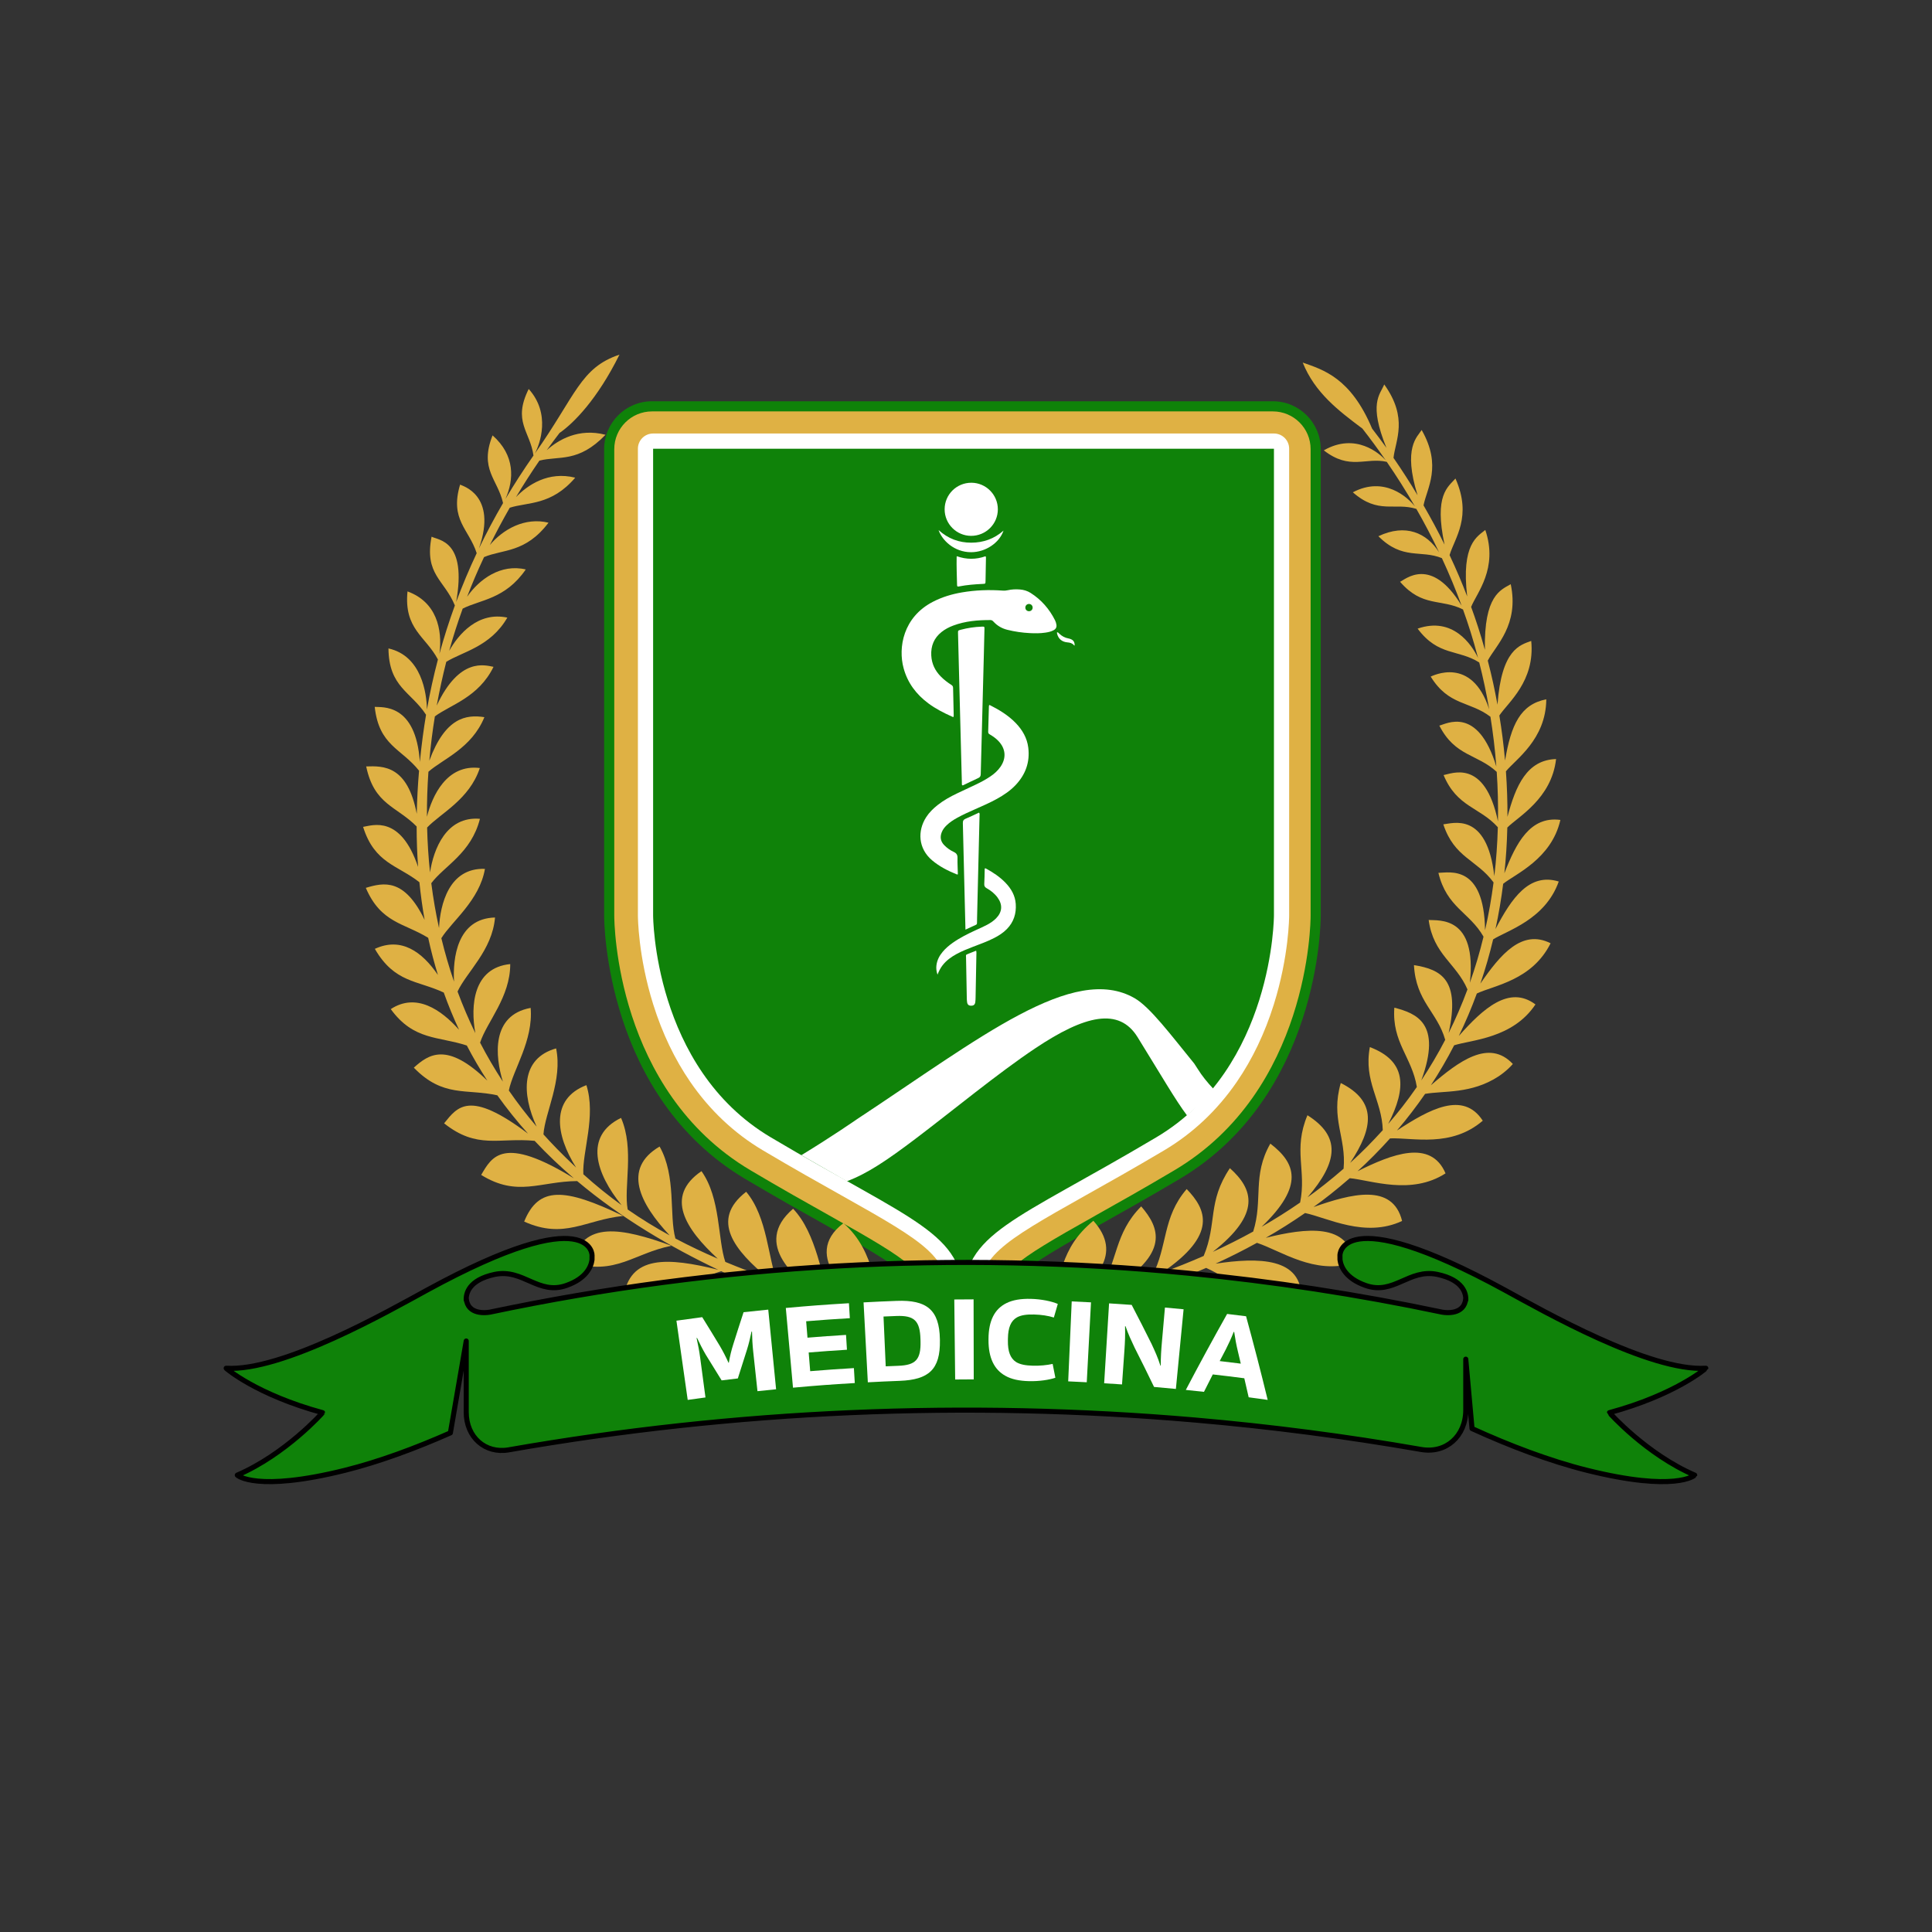 <?xml version="1.0" encoding="UTF-8"?>
<!DOCTYPE svg PUBLIC "-//W3C//DTD SVG 1.1//EN" "http://www.w3.org/Graphics/SVG/1.1/DTD/svg11.dtd">
<!-- Creator: CorelDRAW -->
<svg xmlns="http://www.w3.org/2000/svg" xml:space="preserve" width="381mm" height="381mm" version="1.1" style="shape-rendering:geometricPrecision; text-rendering:geometricPrecision; image-rendering:optimizeQuality; fill-rule:evenodd; clip-rule:evenodd"
viewBox="0 0 38100 38100"
 xmlns:xlink="http://www.w3.org/1999/xlink"
 xmlns:xodm="http://www.corel.com/coreldraw/odm/2003">
 <rect x="0" y="0" width="38100" height="38100" fill="#333333" stroke="none"/>
 <defs>
  <style type="text/css">
   <![CDATA[
    .str1 {stroke:black;stroke-width:100.01;stroke-linecap:round;stroke-linejoin:round;stroke-miterlimit:10}
    .str0 {stroke:#DFB144;stroke-width:1100;stroke-linecap:round;stroke-linejoin:round;stroke-miterlimit:10}
    .fil0 {fill:none}
    .fil4 {fill:none;fill-rule:nonzero}
    .fil2 {fill:#0F8209;fill-rule:nonzero}
    .fil3 {fill:#CC1961;fill-rule:nonzero}
    .fil1 {fill:#DFB144;fill-rule:nonzero}
    .fil5 {fill:white;fill-rule:nonzero}
    .fil6 {fill:white;fill-rule:nonzero}
   ]]>
  </style>
 </defs>
 <g id="Layer_x0020_1">
  <rect class="fil0" width="38100" height="38100"/>
  <path class="fil1" d="M18979.86 26468.19c-465.67,0 -844.52,-378.85 -844.52,-844.52 0,-472.58 -112.99,-603.88 -1828.69,-1566.05 -449.09,-251.85 -958.08,-537.28 -1561.26,-895.42 -2700.54,-1603.41 -2731.62,-4961.89 -2731.62,-5104.09l0 -9200.48c0,-465.67 378.84,-844.52 844.55,-844.52l12243.15 0c465.7,0 844.55,378.85 844.55,844.52l0 9200.48c0,142.2 -31.08,3500.68 -2731.67,5104.09 -601.06,356.91 -1110.15,642.44 -1559.34,894.36 -1717.61,963.26 -1830.6,1094.57 -1830.6,1567.11 0,465.67 -378.89,844.52 -844.55,844.52z"/>
  <path class="fil2" d="M25101.48 7913.11l-12243.19 0c-520.8,0 -944.49,423.72 -944.49,944.53l0 9200.48c0,144.53 31.58,3557.94 2780.53,5190.07 604.87,359.12 1114.1,644.7 1563.4,896.65 1723.15,966.37 1777.61,1073.26 1777.61,1478.81 0,520.81 423.73,944.53 944.53,944.53 520.81,0 944.53,-423.72 944.53,-944.53 0,-405.52 54.47,-512.41 1777.58,-1478.77l2.5 -1.41c449.54,-252.1 959.06,-537.88 1560.94,-895.28 2748.98,-1632.13 2780.59,-5045.54 2780.59,-5190.07l0 -9200.48c0,-520.81 -423.72,-944.53 -944.53,-944.53zm0 199.99c411.2,0 744.54,333.34 744.54,744.54l0 9200.48c0,139.88 -30.51,3443.43 -2682.73,5018.09 -600.85,356.83 -1109.95,642.3 -1559.14,894.22 -1704.09,955.71 -1879.74,1110.19 -1879.74,1653.22 0,411.16 -333.38,744.5 -744.54,744.5 -411.16,0 -744.54,-333.34 -744.54,-744.5 0,-543.03 -175.64,-697.58 -1879.81,-1653.26 -449.12,-251.88 -958.18,-537.42 -1559.06,-894.18 -2652.19,-1574.66 -2682.67,-4878.21 -2682.67,-5018.09l0 -9200.48c0,-411.2 333.34,-744.54 744.5,-744.54l12243.19 0z"/>
  <path class="fil3" d="M25122.82 8848.9l0 9200.48c0,0 0,3001.54 -2318.28,4377.98 -2820.36,1674.63 -3803.34,1876.95 -3803.34,3187.56 0,-1310.61 -982.94,-1512.93 -3803.29,-3187.56 -2318.25,-1376.44 -2318.25,-4377.98 -2318.25,-4377.98l0 -9200.48 12243.16 0z"/>
  <path class="fil4 str0" d="M25122.82 8848.9l0 9200.48c0,0 0,3001.54 -2318.28,4377.98 -2820.36,1674.63 -3803.34,1876.95 -3803.34,3187.56 0,-1310.61 -982.94,-1512.93 -3803.29,-3187.56 -2318.25,-1376.44 -2318.25,-4377.98 -2318.25,-4377.98l0 -9200.48 12243.16 0z"/>
  <path class="fil1" d="M17455.22 26011.83c-205.11,-476.99 -174.2,-1328.88 -822.11,-1889.98 -864.66,654.72 185.42,1482.98 666.15,1833.5 -305.26,-109.65 -605.3,-212.45 -900.58,-312.6 -207.32,-438.26 -284.65,-1307.43 -758.22,-1805.23 -823.38,704.25 90.1,1418.97 568.78,1740.99 -297.78,-100.82 -590.69,-200.06 -879.3,-302.3 -186.26,-449.19 -190.74,-1270.35 -614.78,-1773.59 -717.76,556.12 -232.09,1158.38 446.86,1713.62 -290.37,-104.81 -576.37,-213.53 -858.41,-331.08 -151.59,-442.6 -89.57,-1256.24 -470.15,-1789.36 -733.14,499.64 -312.88,1141.73 320.82,1726 -281.98,-121.35 -560.04,-252.48 -834.71,-398.11 -127,-459.88 20.32,-1226.01 -311.75,-1813.42 -742.35,436.67 -387.46,1127.2 197.87,1752.11 -279.01,-152.65 -554.6,-320.99 -827.12,-510.44 -83.29,-438.08 137.58,-1187.9 -130.99,-1806.61 -736.35,357.83 -498.4,1095.87 10.52,1721.24 -253.83,-182.91 -505.15,-384.7 -754.24,-609.81 -23.39,-447.04 254.39,-1144.52 60.32,-1757.19 -711.8,272.52 -609.07,982.21 -203.06,1625.11 -295.62,-278.73 -487.18,-479.32 -644.06,-654.33 31.08,-434.41 380.12,-1064.9 249.94,-1695.35 -698.29,195.87 -683.01,893.87 -384.32,1542.21 -196.85,-230.08 -379.23,-467.75 -547.93,-712.01 84.03,-415.72 484.89,-981.82 430.04,-1628.99 -783.52,144.53 -700.73,957.47 -547.83,1453.76 -163.73,-249.94 -313.52,-506.45 -449.3,-768.84 135.36,-412.75 595.59,-895.25 594.43,-1549.09 -734.31,73.81 -786.02,824.02 -688.2,1361.97 -130.7,-267.97 -247.61,-541.65 -350.7,-820.38 177.77,-383.75 684.68,-811.43 738.76,-1459.9 -750.57,18.8 -834.46,807.65 -808.11,1264.92 -96.84,-281.27 -180.16,-567.2 -250.16,-857.15 206.03,-333.26 753.82,-744.74 859.55,-1367.04 -712.05,-26.04 -883.29,708.2 -905.48,1167.16 -63.89,-291.32 -114.62,-586.39 -152.5,-884.38 259.29,-344.87 786.41,-588.18 959.45,-1269.82 -665.2,-56.45 -915.25,599.33 -984.36,1057.52 -31.19,-292.84 -50.16,-588.26 -57.4,-885.51 262.72,-279.01 833.72,-550.44 1039.43,-1173.58 -655.5,-81.18 -940.01,554.32 -1042.78,961.14 -1.62,-294.53 8.29,-590.73 29.28,-887.77 281.45,-249.62 852.77,-460.19 1103.53,-1076.32 -360.97,-55.81 -771.7,5.75 -1085.96,858.17 27.73,-311.26 63.61,-591.93 109.47,-873.69 302.19,-226.13 861.52,-372.54 1156.54,-977.16 -169.65,-31.01 -669.64,-195.58 -1120.35,764.26 56.91,-306.29 118.96,-590.27 188.6,-862.83 317.43,-198.26 872.73,-296.44 1204.24,-872.28 -577.89,-122.37 -961.5,325.41 -1146.7,655.39 78.21,-282.57 166.01,-555.94 266.34,-832.69 344.46,-175.93 840.04,-184.19 1243.86,-772.3 -492.9,-116.53 -916.62,192.33 -1156.9,538.86 101.11,-262.81 193.47,-482.84 334.01,-782.46 374.26,-158.32 815.03,-76.65 1271.34,-678.46 -465.42,-113.35 -895.13,128.55 -1156.51,440.06 123.09,-249.1 254.14,-494.63 392.29,-735.16 356.62,-113.91 818.34,-39.83 1290.89,-592.52 -530.72,-133.32 -938.92,144.35 -1168.16,383.29 147.5,-246.49 301.91,-487.12 462.21,-719.98 393.81,-98.85 765.35,48.36 1303.37,-509.2 -527.61,-138.08 -929.6,97.26 -1159.22,304.27 82.83,-115.61 167.04,-229.1 252.48,-340.29 281.16,-194.03 747.43,-667.46 1181.98,-1544.39 -772.76,258.44 -856.97,799.57 -1668.88,1951.28 102.69,-194.52 317.28,-786.52 -121.08,-1274.2 -320.92,644.42 27.24,833.16 94.3,1312.37 -195.62,279.47 -380.01,564.98 -552.59,856.3 169.4,-382.94 192.93,-858.24 -254.28,-1253.7 -265.72,671.48 101.7,862.5 206.8,1334.98 -170.43,292.56 -329.25,590.83 -475.55,894.82 372.82,-1063.34 -341.88,-1237.76 -371.86,-1258.43 -207.37,696.53 174.27,872.74 327.55,1351.92 -148.48,315.13 -283.7,636.2 -405.2,962.97 217.1,-1213.87 -341.7,-1215.07 -484.33,-1288.13 -145.98,747.26 253.79,850.41 458.97,1356.11 -114.06,312.5 -215.27,630.31 -303.75,953 62.2,-487.58 -59.86,-1021.61 -630.16,-1230.07 -73.63,744.08 357.4,884.24 599.83,1342.36 -85.45,323.92 -157.87,652.85 -216.61,986.61 -5.47,-318.7 -103.75,-1058.58 -758.79,-1204.24 7.44,764.54 444.96,851.32 741.29,1307.78 -46,275.06 -86.89,571.4 -122.13,931.44 -78.07,-1167.69 -751.1,-1074.07 -890.3,-1087.08 84.8,768.49 523.94,817.1 874.53,1258.67 -24.9,291.47 -39.86,575.14 -45.29,851.15 -182.07,-957.33 -659.7,-945.97 -997.34,-935.21 158.64,756.92 595.63,780.48 995.01,1184.09 0.24,273.34 9.87,539.01 28.43,797.32 -347.38,-1027.54 -894.93,-819.89 -1084.44,-789.31 226.38,722.46 685.66,755.05 1110.41,1091.71 25.71,254.84 60.25,502.18 102.97,742.38 -399.17,-822.6 -801.19,-739.91 -1159.69,-631.43 297.93,695.43 751.35,690.28 1229.68,985.13 55,252.2 119.28,496.15 192.16,732.05 -312.14,-455.93 -723.16,-755.19 -1243.72,-514.32 390.49,674.37 837.18,617.05 1359.04,861.91 90.63,254.46 191.63,499.04 301.7,734.38 -353.24,-397.09 -846.07,-737.03 -1346.84,-407.96 452.55,622.87 939.03,532.98 1499.66,717.91 125.34,240.98 260.67,471.56 404.53,692.54 -795.09,-772.59 -1156.02,-520.07 -1449.67,-255.73 576.37,594.39 1035.62,409.82 1646.98,545.36 189.94,266.63 392.47,518.4 605.54,756.18 -1160.88,-874.51 -1390.72,-529.74 -1655.26,-203.91 653.02,519.39 1079.81,276.9 1785.12,345.37 246.52,263.59 505.74,509.62 774.31,739.32 -1400.21,-861.7 -1617.38,-426.09 -1828.34,-66.89 714.27,442.52 1162.69,126.51 1892.41,121.04 872.81,734.09 1839.42,1300.34 2782.07,1749.32 -992.5,-244.87 -1755.1,-299.27 -1868.94,558.8 829.17,170.71 1254.58,-325.37 1927.82,-530.79 278.98,131.51 555.59,252.94 826.81,365.47 -896.45,-122.52 -1670.51,-156.59 -1688.89,757.52 868.96,65.27 1131.29,-382.83 1849.51,-691.76 232.09,94.09 459.63,181.75 680.79,263.84 -799.01,-48.68 -1491.55,105.63 -1429.88,920.75 858.52,-7.69 1154.96,-505.53 1740.08,-807.5 226.37,81.24 444.64,156.81 652.25,227.57 -789.87,-50.27 -1359.08,156.88 -1282.74,983.51 756.71,-90.59 1028.42,-565.57 1662.08,-855.17 2629.96,885.93 2797.42,729.48 3484.6,1564.47l217.27 -170.99c-727.46,-913.66 -994.02,-707.22 -3478.95,-1614.84z"/>
  <path class="fil1" d="M11279.59 24900.99c862.3,258.83 1209.61,-183.66 1962.93,-334.01 -984.67,-353.52 -1747.27,-506.06 -1962.93,334.01z"/>
  <path class="fil1" d="M10336.86 24090.17c791.21,356.84 1208.37,-35.59 1952.27,-110.98 -1164.48,-561.16 -1668.39,-586.17 -1952.27,110.98z"/>
  <path class="fil1" d="M30739.19 17383.83c-580.67,-177.16 -927.63,324.98 -1247.6,937.37 64.25,-297.68 114.55,-595.81 151.7,-892.32 236.15,-191.66 952.82,-486.83 1128.29,-1259.52 -595.91,-79.24 -873.06,454.55 -1104.55,1051.52 30.87,-292.8 50.69,-583.84 58.1,-901.27 212.69,-215.06 871.22,-564.77 961.57,-1350.68 -574.85,17.11 -795.73,523.48 -958.82,1139.54 1.45,-304.17 -9.17,-603.92 -30.3,-897.79 187.78,-232.97 789.69,-625.82 795.97,-1419.86 -510.47,98.57 -695.39,504.65 -813.22,1207.53 -28.36,-316.27 -65.16,-600.57 -112.39,-887.84 168.27,-256.68 707.77,-672.68 628.43,-1471.12 -217.59,80.75 -586.95,161.26 -665.09,1257.23 -57.64,-308.93 -104.98,-534.53 -191.77,-869.35 154.02,-294.18 622.83,-702.91 452.79,-1506.82 -194.13,112.89 -530.12,216.93 -509.3,1294.38 -90.95,-326.29 -179.53,-593.69 -271.61,-846.21 109.79,-275.52 537.81,-756.21 279.33,-1517.58 -149.72,125.52 -480.3,270.79 -356.8,1310.71 -105.09,-273.33 -204.43,-509.97 -347.69,-815.13 99.37,-335.45 450.14,-757.13 116.06,-1510.13 -144.82,166.54 -426.51,320.6 -215.3,1303.19 -128.13,-261.83 -271.64,-526.94 -414.37,-773.92 67.09,-341.45 369.88,-773.11 -36.83,-1486.22 -85.41,137.48 -373.84,343.93 -80.86,1286.51 -152.51,-254.07 -311.4,-500.52 -474.52,-736.77 38.66,-350.35 296.26,-778.8 -182.67,-1448.05 -86.01,206.8 -312.28,375.04 43.29,1250.17 -93.07,-129.64 -187.19,-255.83 -282.09,-378.21 -422.62,-1006.69 -967.56,-1161.77 -1368.7,-1303.3 238.19,592.7 702.91,947.74 1177.18,1301.96 158.65,203.48 313.13,413.24 462.14,629.14 -119.13,-137.26 -596.44,-559.11 -1223.5,-199.84 515.55,401.42 825.74,131.55 1241.46,226.37 194.73,283.49 380.43,576.94 555.13,878.88 -142.95,-180.59 -604.03,-604.8 -1224.07,-278.13 500.7,441.18 823.63,194.31 1252.4,327.13 159.87,279.05 309.73,565.33 449.15,857.32 -245.35,-385.73 -660.93,-571.89 -1197.78,-318.24 478.26,478.79 835.87,261.48 1252.39,432.61 142.56,306.49 272.28,619.27 388.69,936.73 -602.51,-995.61 -1117.6,-509.83 -1213.23,-470.89 438.15,508.99 810.15,328.33 1240.79,546.17 107.27,298.95 197.87,580.85 296.19,953.67 -125.13,-261.13 -496.82,-818.27 -1190.91,-575.98 407.14,547.4 800.66,403.89 1215.04,667.59 75.46,296.09 141.39,604.42 196.18,922.98 -345.51,-1065.15 -1124.02,-653.74 -1153.83,-645.34 356.69,580.25 772.4,481.29 1178.42,792.76 51.29,321.74 89.32,629.25 116.27,981.18 -367.59,-1209.21 -992.75,-835.76 -1124.02,-806.94 310.41,609.49 747.4,557.39 1131.75,912.42 21.55,319.41 30.3,645.62 24.48,976.56 -260.84,-1250.35 -916.2,-938.17 -1072.44,-913.62 264.44,635 712.5,630.03 1069.9,1028.63 -9.17,330.48 -32.07,649.15 -69.32,965.59 -144.22,-1284.96 -828.39,-1038.51 -1005.77,-1022.46 218.09,662.66 660.47,695.36 990.67,1145.12 -39.58,304.62 -94.9,625.86 -167.68,942.8 -18.45,-1303.06 -701.85,-1134.93 -920.07,-1131.33 165.87,685.91 614.25,775.41 889.95,1259.03 -74.02,305.01 -162.81,608.83 -269.21,908.37 141.29,-1318.15 -603.21,-1223.96 -812.59,-1237.79 92.61,682.16 541.38,850.4 765.11,1369.23 -107.46,292.28 -232.09,579.76 -371.51,860.89 231.74,-1045.95 -139.52,-1253.17 -683.76,-1340.24 39.13,720.97 458.47,918.74 616.52,1473.45 -140.16,271.81 -305.86,550.26 -471.74,800.38 416.74,-1135.2 -104.52,-1322.11 -531.56,-1434.71 -49.95,686.78 346.6,972.29 443.9,1564.21 -197.87,286.42 -378.57,512.63 -564.66,728.53 364.92,-713 363.54,-1239.7 -362.02,-1515.22 -126.96,682.8 236.47,1041.86 254.88,1638.26 -213.99,233.33 -384.81,411.41 -644.48,646.26 463.47,-694.87 530.11,-1216.94 -183.87,-1575.86 -204.61,708.31 111.93,1070.68 55.6,1689.7 -256.54,223.73 -509.45,421.15 -710.78,564.02 608.75,-708.06 654.58,-1203.25 -1.98,-1618.51 -287.48,683.51 -15.55,1086.73 -144.57,1721.77 -247.65,171.41 -501.43,330.55 -759.35,478.58 850.62,-815.7 669.36,-1258.64 171.91,-1640.42 -361.46,631.65 -139.7,1108.39 -337.96,1733.9 -262.4,144.78 -528.53,278.06 -796.4,400.58 963.05,-757.66 794.85,-1238.39 336.69,-1650.26 -447.25,667.49 -247.08,1084.12 -516.92,1730.94 -279.08,122.38 -559.47,234.25 -825.22,330.91 1107.55,-751.81 876.41,-1250.39 490.22,-1650.05 -484.58,561.62 -369.04,1118.76 -681.25,1717.89 -290.97,100.82 -554.11,180.97 -828.43,264.93 1194.9,-708.34 973.81,-1221.77 612.64,-1641.05 -530.19,533.61 -456.82,1060.17 -829.7,1707.8 -247.72,76.8 -511.88,161.36 -818.69,270.26 778.68,-496.36 1291.13,-1042.67 704.95,-1694.46 -683.29,560.49 -591.71,1107.62 -941.7,1780.29 -1710.52,632.92 -2943.33,458.23 -4105.35,1864.64l217.31 171.03c1012.05,-1279.84 2363.4,-1210.59 3908.99,-1777.36 473.5,242.28 970.04,909.95 1702.01,1017.97 276.83,-1055.05 -930.83,-1108.28 -1517.01,-1084.9 299.61,-106.78 586.81,-202.03 865.08,-292.55 449.23,257.88 920.75,946.75 1761.32,969.71 261.33,-973.14 -969.37,-1041.08 -1569.44,-1031.91 295.03,-95.39 580.67,-187.29 861.09,-283.88 426.16,222.85 994.52,866.25 1830.92,813.82 137.48,-861.16 -786.84,-936.87 -1649.66,-877.14 354.37,-126.12 603,-227.16 860.25,-340.08 513.43,227.15 1069.44,754.41 1875.96,615.24 30.59,-833.57 -860.7,-822.36 -1689.38,-698.95 274.04,-125.56 546.6,-262.12 815.59,-410.74 477.13,157.58 1135.13,636.8 1905.81,395.95 -74.82,-798.58 -948.09,-689.92 -1731.08,-494.63 262.68,-151.2 521.44,-313.97 774.1,-489.19 446.41,94.79 1185.83,497.06 1913.64,156.63 -186.93,-757.1 -1011.2,-533.19 -1746.85,-274.6 208.53,-149.26 447.04,-336.02 714.73,-569 425.06,40.68 1211.62,341.42 1888.88,-95.18 -289.88,-679.69 -1057.13,-381.03 -1736.16,-41.41 209.06,-189.8 438.82,-421.22 642.37,-648.41 453.6,-17.43 1203.26,188.24 1827.89,-348.58 -385.52,-595.35 -1055.94,-223.66 -1692.77,193.85 204.47,-239.32 388.33,-480.66 555.34,-722.94 368.23,-65.02 908.72,6.42 1447.34,-344.17 33.62,-22.62 66.71,-46.61 99.13,-72.15 64.45,-51.33 128.2,-107.95 184.33,-173.35 -468.1,-499.08 -1063.56,-57.19 -1616.54,419.73 166.87,-254.98 320.08,-518.33 458.9,-788.14 342.97,-108.97 1156.09,-133.56 1603.27,-805.95 -517.81,-387.32 -1033.96,82.72 -1511.83,622.54 133.24,-274.21 251.88,-554.25 355.81,-837.84 345.44,-163.02 1088.32,-257.92 1454.71,-990.78 -567.44,-285.54 -991.94,224.15 -1385.21,795.62 98.88,-288.5 182.42,-579.97 252.09,-872.49 278.7,-175.79 1026.76,-388.52 1293.74,-1140.92z"/>
  <path class="fil2" d="M19001.22 25764.91c-82.87,0 -150,-67.14 -150,-150 0,-947.18 -550.2,-1255.75 -2183.34,-2171.67 -446.2,-250.19 -951.94,-533.82 -1546.55,-886.88 -980.19,-581.98 -1704.58,-1546.44 -2095,-2789.21 -293.3,-933.62 -296.65,-1686.17 -296.65,-1717.74l0 -9200.52c0,-82.83 67.13,-150 150,-150l12243.11 0c82.87,0 150.01,67.17 150.01,150l0 9200.52c0,31.57 -3.36,784.12 -296.69,1717.74 -390.38,1242.77 -1114.81,2207.23 -2094.97,2789.21 -594.61,353.06 -1100.35,636.69 -1546.54,886.88 -1633.19,915.92 -2183.38,1224.46 -2183.38,2171.67 0,82.86 -67.13,150 -150,150z"/>
  <path class="fil5" d="M25122.82 8548.91l-12243.16 0c-165.7,0 -300,134.3 -300,300l0 9200.48c0,32.52 3.46,807.4 303.57,1762.72 177.16,564.02 421.81,1075.52 727.11,1520.3 385.3,561.37 867.94,1016.56 1434.39,1352.9 596.19,354.01 1102.78,638.11 1549.68,888.75 1704.48,955.89 2106.79,1213.03 2106.79,2040.86 0,165.7 134.34,300 300,300 165.7,0 300.01,-134.3 300.01,-300 0,-827.83 402.34,-1084.97 2106.78,-2040.86 446.94,-250.64 953.53,-534.74 1549.72,-888.75 566.49,-336.34 1049.09,-791.53 1434.43,-1352.9 305.3,-444.78 549.91,-956.28 727.11,-1520.3 300.11,-955.32 303.57,-1730.2 303.57,-1762.72l0 -9200.48c0,-165.7 -134.3,-300 -300,-300zm0 300l0 9200.48c0,0 0,3001.54 -2318.28,4377.97 -2820.36,1674.6 -3803.34,1876.95 -3803.34,3187.56 0,-1310.61 -982.94,-1512.96 -3803.29,-3187.56 -2318.25,-1376.43 -2318.25,-4377.97 -2318.25,-4377.97l0 -9200.48 12243.16 0z"/>
  <path class="fil5" d="M16700.2 23294.62c399.98,-147.25 801.58,-419.45 1354.24,-837.74 742.31,-561.8 1618.69,-1287.01 2360.44,-1783.05 981.35,-656.23 1652.62,-812.37 2018.17,-221.4 471.8,762.67 750.57,1245.66 975.96,1545.34 120.36,-100.15 370.17,-318.91 519.32,-525.42 -118.43,-126.16 -225.11,-257.57 -307.27,-390.11 -21.38,-34.5 -44.87,-70.69 -70.06,-108.16 -463.62,-568.57 -869.67,-1112.27 -1174.08,-1288.24 -604.27,-349.28 -1364.9,-154.44 -2276.69,327.2 -917.54,484.65 -1988.78,1259.81 -3207.24,2062.91 0,0 -455.68,317.71 -1088.74,704.39l895.95 514.28z"/>
  <path class="fil2" d="M29677.81 25441.57c-3303.62,-1803.68 -3257.05,-657.04 -3253.03,-680.4 0,0 0.03,29.85 0.56,81.11 16.16,134.23 111.83,369.46 504.83,507.68 555.69,197.02 853.3,-335.14 1414.32,-218.16 518.4,110.67 567.51,382.48 561.3,506.41l0 -32.59c-26.14,327.97 -393.7,285.53 -474.66,269.02 -1660,-350.02 -3333.71,-606.21 -5013.96,-768.49 -4585.19,-442.98 -9218.19,-186.72 -13748.28,768.49 -80.93,16.51 -448.59,58.99 -474.66,-269.02l0 32.28c-6.07,-124.15 43.43,-395.54 561.34,-506.1 561.02,-116.98 858.59,415.18 1414.32,218.12 393.17,-138.25 488.67,-373.62 504.79,-507.89 0.53,-51.05 0.56,-80.86 0.56,-80.86 4.13,23.36 50.59,-1123.28 -3253.03,680.4 -753.32,411.77 -2856.3,1609.24 -3962.08,1540.8 0.77,4.51 598.56,521.68 1901.22,875.98 0.21,2.15 -725.17,818.41 -1682.01,1231.97 1.59,6.17 378.64,340.47 2128.03,-96.34 667.14,-166.69 1394.99,-435.9 2074.26,-736.89l312.6 -1812 0 1402.92c0.03,494.95 374.37,823.88 837.63,743.59 4463.24,-782.39 9022.26,-978.47 13533.55,-588.08 1494.54,129.36 2983.86,323.07 4462.78,581.06 485.53,83.71 877.6,-260.78 877.6,-779.36l0 -1001.82 123.3 1368.43c731.84,335.03 1534.02,639.87 2263.6,822.15 1749.28,436.84 2126.44,102.51 2127.99,96.34 -956.84,-413.53 -1682.22,-1229.89 -1682.01,-1231.97 1302.77,-354.3 1900.41,-871.47 1901.19,-875.98 -1105.68,68.44 -3208.8,-1129 -3962.05,-1540.8z"/>
  <path class="fil4 str1" d="M29677.81 25441.57c-3303.62,-1803.68 -3257.05,-657.04 -3253.03,-680.4 0,0 0.03,29.85 0.56,81.11 16.16,134.23 111.83,369.46 504.83,507.68 555.69,197.02 853.3,-335.14 1414.32,-218.16 518.4,110.67 567.51,382.48 561.3,506.41l0 -32.59c-26.14,327.97 -393.7,285.53 -474.66,269.02 -1660,-350.02 -3333.71,-606.21 -5013.96,-768.49 -4585.19,-442.98 -9218.19,-186.72 -13748.28,768.49 -80.93,16.51 -448.59,58.99 -474.66,-269.02l0 32.28c-6.07,-124.15 43.43,-395.54 561.34,-506.1 561.02,-116.98 858.59,415.18 1414.32,218.12 393.17,-138.25 488.67,-373.62 504.79,-507.89 0.53,-51.05 0.56,-80.86 0.56,-80.86 4.13,23.36 50.59,-1123.28 -3253.03,680.4 -753.32,411.77 -2856.3,1609.24 -3962.08,1540.8 0.77,4.51 598.56,521.68 1901.22,875.98 0.21,2.15 -725.17,818.41 -1682.01,1231.97 1.59,6.17 378.64,340.47 2128.03,-96.34 667.14,-166.69 1394.99,-435.9 2074.26,-736.89l312.6 -1812 0 1402.92c0.03,494.95 374.37,823.88 837.63,743.59 4463.24,-782.39 9022.26,-978.47 13533.55,-588.08 1494.54,129.36 2983.86,323.07 4462.78,581.06 485.53,83.71 877.6,-260.78 877.6,-779.36l0 -1001.82 123.3 1368.43c731.84,335.03 1534.02,639.87 2263.6,822.15 1749.28,436.84 2126.44,102.51 2127.99,96.34 -956.84,-413.53 -1682.22,-1229.89 -1682.01,-1231.97 1302.77,-354.3 1900.41,-871.47 1901.19,-875.98 -1105.68,68.44 -3208.8,-1129 -3962.05,-1540.8z"/>
  <path class="fil5" d="M14550.55 27183.39c-127.81,14.89 -191.7,22.58 -319.44,38.49 -123.65,-202.71 -186.09,-303.85 -312.25,-505.64 -63.07,-107.74 -116.98,-214.31 -172.72,-331.96 -3.7,0.49 -5.57,0.74 -9.27,1.27 29.21,130.24 53.69,261.23 70.69,388.58 41.88,313.76 62.8,470.64 104.67,784.4 -140.19,18.7 -210.25,28.37 -350.31,48.3 -74.11,-520.81 -148.23,-1041.61 -222.35,-1562.42 203.3,-28.96 305.05,-42.79 508.6,-69.25 140.54,226.38 210.04,339.83 347.48,567.34 62.16,105.9 119.81,216.99 170.64,331.26 2.72,-0.36 4.1,-0.53 6.85,-0.85 20,-122.73 49.77,-244.33 87.34,-362.23 79.7,-253.54 120.3,-380.23 203.2,-633.41 194.6,-21.45 291.93,-31.58 486.7,-50.77 51.54,523.52 103.08,1047.08 154.62,1570.6 -146.93,14.47 -220.35,22.02 -367.17,37.82 -33.66,-312.91 -50.48,-469.37 -84.17,-782.32 -14.01,-130 -21.35,-262.99 -23.68,-394.26 -3.74,0.42 -5.61,0.6 -9.31,1.02 -26.39,125.24 -53.41,241.58 -91.33,361.46 -72.78,224.89 -108.55,337.39 -178.79,562.57z"/>
  <path class="fil5" d="M15496.58 25793.87c497.48,-44.84 746.51,-63.54 1244.84,-93.6 7.13,117.9 10.69,176.85 17.82,294.78 -344.81,20.82 -517.14,32.99 -861.56,60.89 10.52,129.47 15.74,194.17 26.25,323.64 303.88,-24.66 455.9,-35.56 760.1,-54.61 7.33,117.02 10.97,175.54 18.3,292.53 -302.04,18.94 -453,29.77 -754.73,54.22 11.96,147.42 17.96,221.12 29.88,368.51 344.49,-27.91 516.86,-40.04 861.7,-60.68 7.05,117.94 10.58,176.88 17.64,294.78 -487.83,29.21 -731.59,47.45 -1218.57,91.34 -47.24,-523.91 -94.44,-1047.86 -141.67,-1571.8z"/>
  <path class="fil5" d="M18152.02 26407.97c-9.95,-365.12 -124.85,-469.3 -474.55,-455.89 -101.64,3.88 -152.48,5.99 -254.11,10.51 17.43,392.82 26.18,589.21 43.6,982.03 99.27,-4.41 148.87,-6.46 248.15,-10.27 341.49,-13.09 447.99,-120.76 438.01,-485.81 -0.43,-16.23 -0.64,-24.34 -1.1,-40.57zm383.37 22.86c10.44,579.33 -223.49,778.65 -793.05,800.24 -251.35,9.53 -377.01,15.28 -628.23,28.72 -28.08,-525.32 -56.16,-1050.64 -84.24,-1575.93 260.99,-13.94 391.51,-19.9 652.64,-29.81 591.71,-22.44 842.05,174.94 852.49,754.24 0.14,9.03 0.24,13.51 0.39,22.54z"/>
  <path class="fil5" d="M18819.09 25626.27c152.22,-1.66 228.31,-2.15 380.54,-2.43 1.02,526.02 2.04,1052.09 3.03,1578.15 -146.51,0.28 -219.78,0.74 -366.29,2.36 -5.78,-526.02 -11.53,-1052.05 -17.28,-1578.08z"/>
  <path class="fil5" d="M19493.92 26402.13c1.8,-351.72 116.95,-586.07 350.73,-702.45 125.17,-63.71 288.05,-90.31 483.06,-85.48 211.49,5.26 412.47,48.15 532.63,100.08 -31.26,107.11 -46.82,160.69 -77.72,267.87 -113.03,-35.67 -247.9,-55.78 -390.21,-59.55 -146.97,-3.92 -257.07,11.89 -339.48,57.75 -117.75,67.7 -173,200.09 -176.1,416.52 -0.25,16.23 -0.36,24.34 -0.57,40.57 -3.1,214.14 47.73,347.81 160.45,422.03 78.95,48.79 187.78,69.04 331.18,72.88 138.89,3.67 275.98,-9.94 390.99,-35.17 21.59,109.08 32.35,163.66 53.62,272.73 -117.16,40.71 -317.18,72.18 -520.56,67.14 -189.79,-4.73 -345.05,-36.62 -466.48,-105.87 -220.41,-122.49 -333.44,-357.05 -331.64,-706.54 0.03,-9 0.07,-13.52 0.1,-22.51z"/>
  <path class="fil5" d="M21134.74 25664.52c152.11,6.71 228.14,10.38 380.22,18.45 -27.87,525.33 -55.74,1050.65 -83.61,1575.97 -146.4,-7.76 -219.57,-11.33 -366,-17.78 23.14,-525.54 46.24,-1051.1 69.39,-1576.64z"/>
  <path class="fil5" d="M23189.17 27390.53c-172.16,-16.65 -258.3,-24.52 -430.6,-39.33 -149.65,-309.74 -226.1,-464.33 -382.24,-772.69 -69.77,-147.64 -126.22,-266.99 -180.51,-424.47 -3.71,-0.24 -5.58,-0.38 -9.28,-0.63 4.48,169.76 -0.74,309.56 -12.45,475.97 -18.88,268.99 -28.33,403.47 -47.24,672.43 -140.86,-9.88 -211.31,-14.54 -352.25,-23.22 32.32,-525.07 64.63,-1050.11 96.94,-1575.18 178.33,10.97 267.45,16.93 445.67,29.81 160.65,308.15 239.32,462.63 393.49,772.26 68.82,148.24 123.12,268.32 173.49,426.69 2.72,0.24 4.1,0.35 6.81,0.6 -1.09,-169.87 8.79,-309.28 23.39,-475.51 23.6,-268.61 35.42,-402.91 59.06,-671.52 147.1,12.92 220.62,19.73 367.66,33.94 -50.66,523.63 -101.28,1047.22 -151.94,1570.85z"/>
  <path class="fil5" d="M24053.13 26841.06c166.37,19.4 249.52,29.49 415.71,50.59 -23.46,-100.26 -35.31,-150.35 -59.2,-250.58 -27.69,-114.79 -51.78,-242.67 -71.01,-374.47 -3.7,-0.42 -5.57,-0.67 -9.28,-1.13 -47.98,123.61 -101.7,239.78 -156.42,346.78 -48.12,91.48 -72.07,137.23 -119.8,228.81zm946.39 765.78c-149.93,-21.35 -224.93,-31.68 -375.03,-51.61 -33.98,-150.08 -51.23,-225.11 -86.22,-375.11 -248.5,-32.18 -372.82,-47.31 -621.67,-75.67 -69.92,137.26 -104.67,205.95 -173.67,343.5 -143.16,-15.84 -214.74,-23.43 -358,-38 264.16,-503.38 535.62,-1002.91 814.39,-1498.35 149.58,17.57 224.33,26.7 373.8,45.61 149.97,547.8 292.21,1097.74 426.4,1649.63z"/>
  <path class="fil6" d="M20290.86 11910.37c-41.09,0.6 -71.96,33.13 -70.59,74.33 1.27,38.7 31.26,68.06 70.35,68.87 41.62,0.84 73.59,-30.17 73.66,-71.41 0.03,-40.85 -32.21,-72.39 -73.42,-71.79zm-1485.23 2225.64c-12.8,5.97 -21.16,0.36 -29.7,-3.45 -164.61,-73.59 -324.84,-155.16 -470.01,-263.28 -237.8,-177.06 -407.74,-402.73 -486.26,-691.45 -110.53,-406.47 -10.52,-1006.51 578.41,-1310.57 180.34,-93.09 372.04,-150.56 571.18,-184.64 267.51,-45.72 536.82,-54.82 807.3,-35.45 32.67,2.32 64.38,-0.07 96.73,-7.52 78.92,-18.17 159.39,-21.2 239.96,-14.85 75.6,5.93 146.93,27.41 211.1,68.19 210.47,133.78 368.13,315.24 480.27,537.04 13.76,27.23 22.83,56.55 28.16,87.1 8.74,50.16 -10.02,86 -53.24,110.2 -50.97,28.54 -107.17,39.83 -164.18,48.51 -100.93,15.31 -202.53,14.64 -303.88,9.63 -151.27,-7.44 -300.64,-28.93 -447.96,-65.97 -105.62,-26.56 -194.7,-77.96 -268.36,-157.19 -17.18,-18.46 -33.3,-34.44 -62.37,-34.51 -250.3,-0.53 -497.31,19.83 -734.34,108.62 -82.94,31.08 -160.94,71.41 -230.47,126.79 -149.33,118.99 -213.08,274.99 -202.92,464.26 8.89,165.1 76.27,302.19 192.05,417.76 61.35,61.24 129.44,113.8 202.43,160.02 22.89,14.5 35.24,30.3 35.73,59.23 3.14,180.02 8.12,360.01 12.28,540 0.28,11 -1.27,22.04 -1.91,31.53z"/>
  <path class="fil6" d="M18889.62 17242.82c-11.89,1.13 -16.16,2.86 -19.19,1.62 -174.59,-70.62 -341.28,-154.62 -486.91,-276.82 -278.52,-233.72 -292.98,-582.93 -118.21,-853.51 59.97,-92.85 137.9,-168.73 223.83,-236.96 117.65,-93.38 248.22,-165.56 383.16,-230.12 127.7,-61.1 256.43,-120.12 384.24,-181.01 93.38,-44.45 184.04,-94.05 270.19,-151.55 78.64,-52.53 148.73,-114.3 202.99,-192.58 118.78,-171.31 104.39,-356.2 -39.05,-507.69 -50.55,-53.37 -109.86,-95.21 -172.9,-131.97 -19.86,-11.57 -31.08,-24.17 -30.23,-49.46 5.47,-168.42 9.45,-336.9 14.18,-505.35 0.21,-7.2 2.86,-14.33 4.16,-20.43 5.93,-1.45 10.31,-4.09 12.7,-2.86 187.26,94.19 365.13,202.29 512.13,354.44 130.99,135.61 222.85,292.98 246.91,482.39 36.37,286.24 -52.39,532.76 -249.45,740.94 -106.33,112.32 -233.43,197.52 -368.09,272.09 -139.17,77.05 -285.11,139.7 -430.24,204.19 -120.65,53.62 -241.48,106.89 -356.98,171.2 -73.84,41.1 -144.32,87 -205.32,146.13 -40.25,39.05 -74.57,82.47 -95.46,135 -37.5,94.3 -25.36,179.67 46.53,254.46 55.18,57.36 119.63,102.8 190.71,136.1 53.73,25.16 74.33,58.28 73.06,118.04 -2.29,106.97 4.31,214.1 7.24,323.71z"/>
  <path class="fil6" d="M18974.53 15484.91c-9.03,-14.29 -5.53,-29.88 -5.92,-44.7 -16.51,-629.96 -32.85,-1259.91 -49.07,-1889.9 -9.04,-352.32 -17.82,-704.64 -26.74,-1056.96 -1.49,-58.81 -1.73,-59.44 53.62,-74.15 135.57,-36.09 273.51,-56.48 413.74,-61.32 54.5,-1.87 54.96,-1.87 53.76,51.3 -3.92,172.33 -7.97,344.7 -12.42,517.03 -13.9,539.96 -27.87,1079.92 -42.02,1619.88 -6.27,239.36 -13.86,478.65 -18.73,718.05 -0.81,39.16 -11.78,62.54 -48.86,79.27 -94.19,42.36 -186.58,88.79 -279.82,133.31 -11.68,5.57 -23.14,14.43 -37.54,8.19z"/>
  <path class="fil6" d="M19149.98 10567.31c-287.98,-0.99 -521.76,-236.08 -521.2,-524.09 0.53,-290.97 235.66,-524.19 527.65,-523.38 287.45,0.81 521.83,236.25 521.69,524.12 -0.14,289.95 -236.71,524.37 -528.14,523.35z"/>
  <path class="fil6" d="M18487.98 19220.42c-22.22,-68.01 -28.18,-123.79 -21.31,-181.18 12.21,-102.31 57.23,-189.76 122.38,-267.8 56.87,-68.08 123.69,-125.34 195.87,-176.46 146.01,-103.43 305.54,-182.31 467.57,-256.5 71.33,-32.67 143.61,-63.36 212.69,-100.75 64.27,-34.79 125.2,-74.23 176.92,-126.55 122.9,-124.42 134.05,-268.14 31.75,-409.43 -57.3,-79.13 -132.26,-138.5 -216.36,-185.7 -36.45,-20.46 -49.85,-43.39 -47.24,-85.97 6.21,-101.04 6.28,-202.46 8.75,-302.26 9.66,-5.61 16.54,-4.59 23.81,-0.6 141.89,77.36 275.77,165.8 388.2,283.42 111.69,116.77 188.84,251.25 200.06,415.71 12.84,188.7 -39.69,355.95 -173.57,493.68 -74.33,76.48 -163.16,132.5 -257.56,180.52 -133.35,67.87 -274.22,117.68 -413.49,171.2 -109.05,41.87 -217.56,84.95 -320.4,140.76 -105.23,57.04 -201.33,125.76 -276.19,220.98 -41.55,52.81 -72.03,111.97 -101.88,186.93z"/>
  <path class="fil6" d="M19039.43 18332.75c-4.37,-174.09 -8.64,-336.69 -12.52,-499.32 -12.7,-532.2 -24.59,-1064.4 -38.95,-1596.53 -1.27,-46.71 10.16,-72.81 54.47,-91.26 89.54,-37.33 176.89,-79.98 265.12,-120.41 16.75,21.63 10.01,41.1 9.59,59.16 -16.02,670.04 -32.35,1340.03 -48.58,2010.03 -0.84,34.46 -1.02,68.93 -1.48,103.4 -0.21,15.55 -0.6,30.26 -18.27,38.31 -67.31,30.62 -134.38,61.95 -209.38,96.62z"/>
  <path class="fil6" d="M19433.63 10969.64c11.96,12.8 10.02,24.62 9.81,35.84 -2.65,151.34 -5.16,302.68 -8.29,453.99 -1.1,51.75 -1.77,53.06 -54.51,55.49 -156.99,7.27 -313.44,19.37 -467.96,49.71 -19.72,3.84 -38.03,7.16 -38.77,-23.64 -4.44,-187.53 -12.52,-375.03 -8.22,-562.75 0.04,-1.69 1.55,-3.38 4.38,-9.31 187.57,66.6 377.15,67.59 563.56,0.67z"/>
  <path class="fil6" d="M19249.51 18748.21c9.14,31 5.79,54.11 5.4,76.87 -5.04,281.37 -10.3,562.71 -15.87,844.05 -0.6,30.59 -1.63,61.39 -5.61,91.65 -6.64,50.35 -31.4,71.51 -79.63,72.18 -49.07,0.67 -74.68,-19.75 -82.12,-69.28 -4.27,-28.3 -5.54,-57.19 -6.1,-85.83 -5.23,-264.13 -10.38,-528.25 -14.72,-792.41 -0.95,-59.34 -11.81,-53.7 50.66,-78.92 47.52,-19.19 95.36,-37.61 147.99,-58.31z"/>
  <path class="fil6" d="M19790.12 10463.45c-82.45,244.89 -356.8,425.48 -637.33,426.29 -338.03,0.99 -575.66,-237.84 -643.82,-436.74 188.52,170.85 403.12,249.24 644.24,248.92 240.38,-0.31 454.63,-76.94 636.91,-238.47z"/>
  <path class="fil6" d="M21192.8 12731.07c-5.43,-2.61 -12.06,-3.67 -15.13,-7.55 -32.67,-41.1 -77.3,-50.97 -126.93,-55.35 -110.95,-9.84 -181.15,-71.68 -205.71,-176.28 -1.66,-7.09 -0.24,-14.89 -0.24,-22.83 21.34,-1.94 31.15,14.36 42.58,25.33 52.52,50.45 113.38,83.75 185.38,96.59 14.96,2.65 29.81,7.34 43.85,13.16 54.47,22.51 77.05,60.4 76.2,126.93z"/>
 </g>
</svg>

